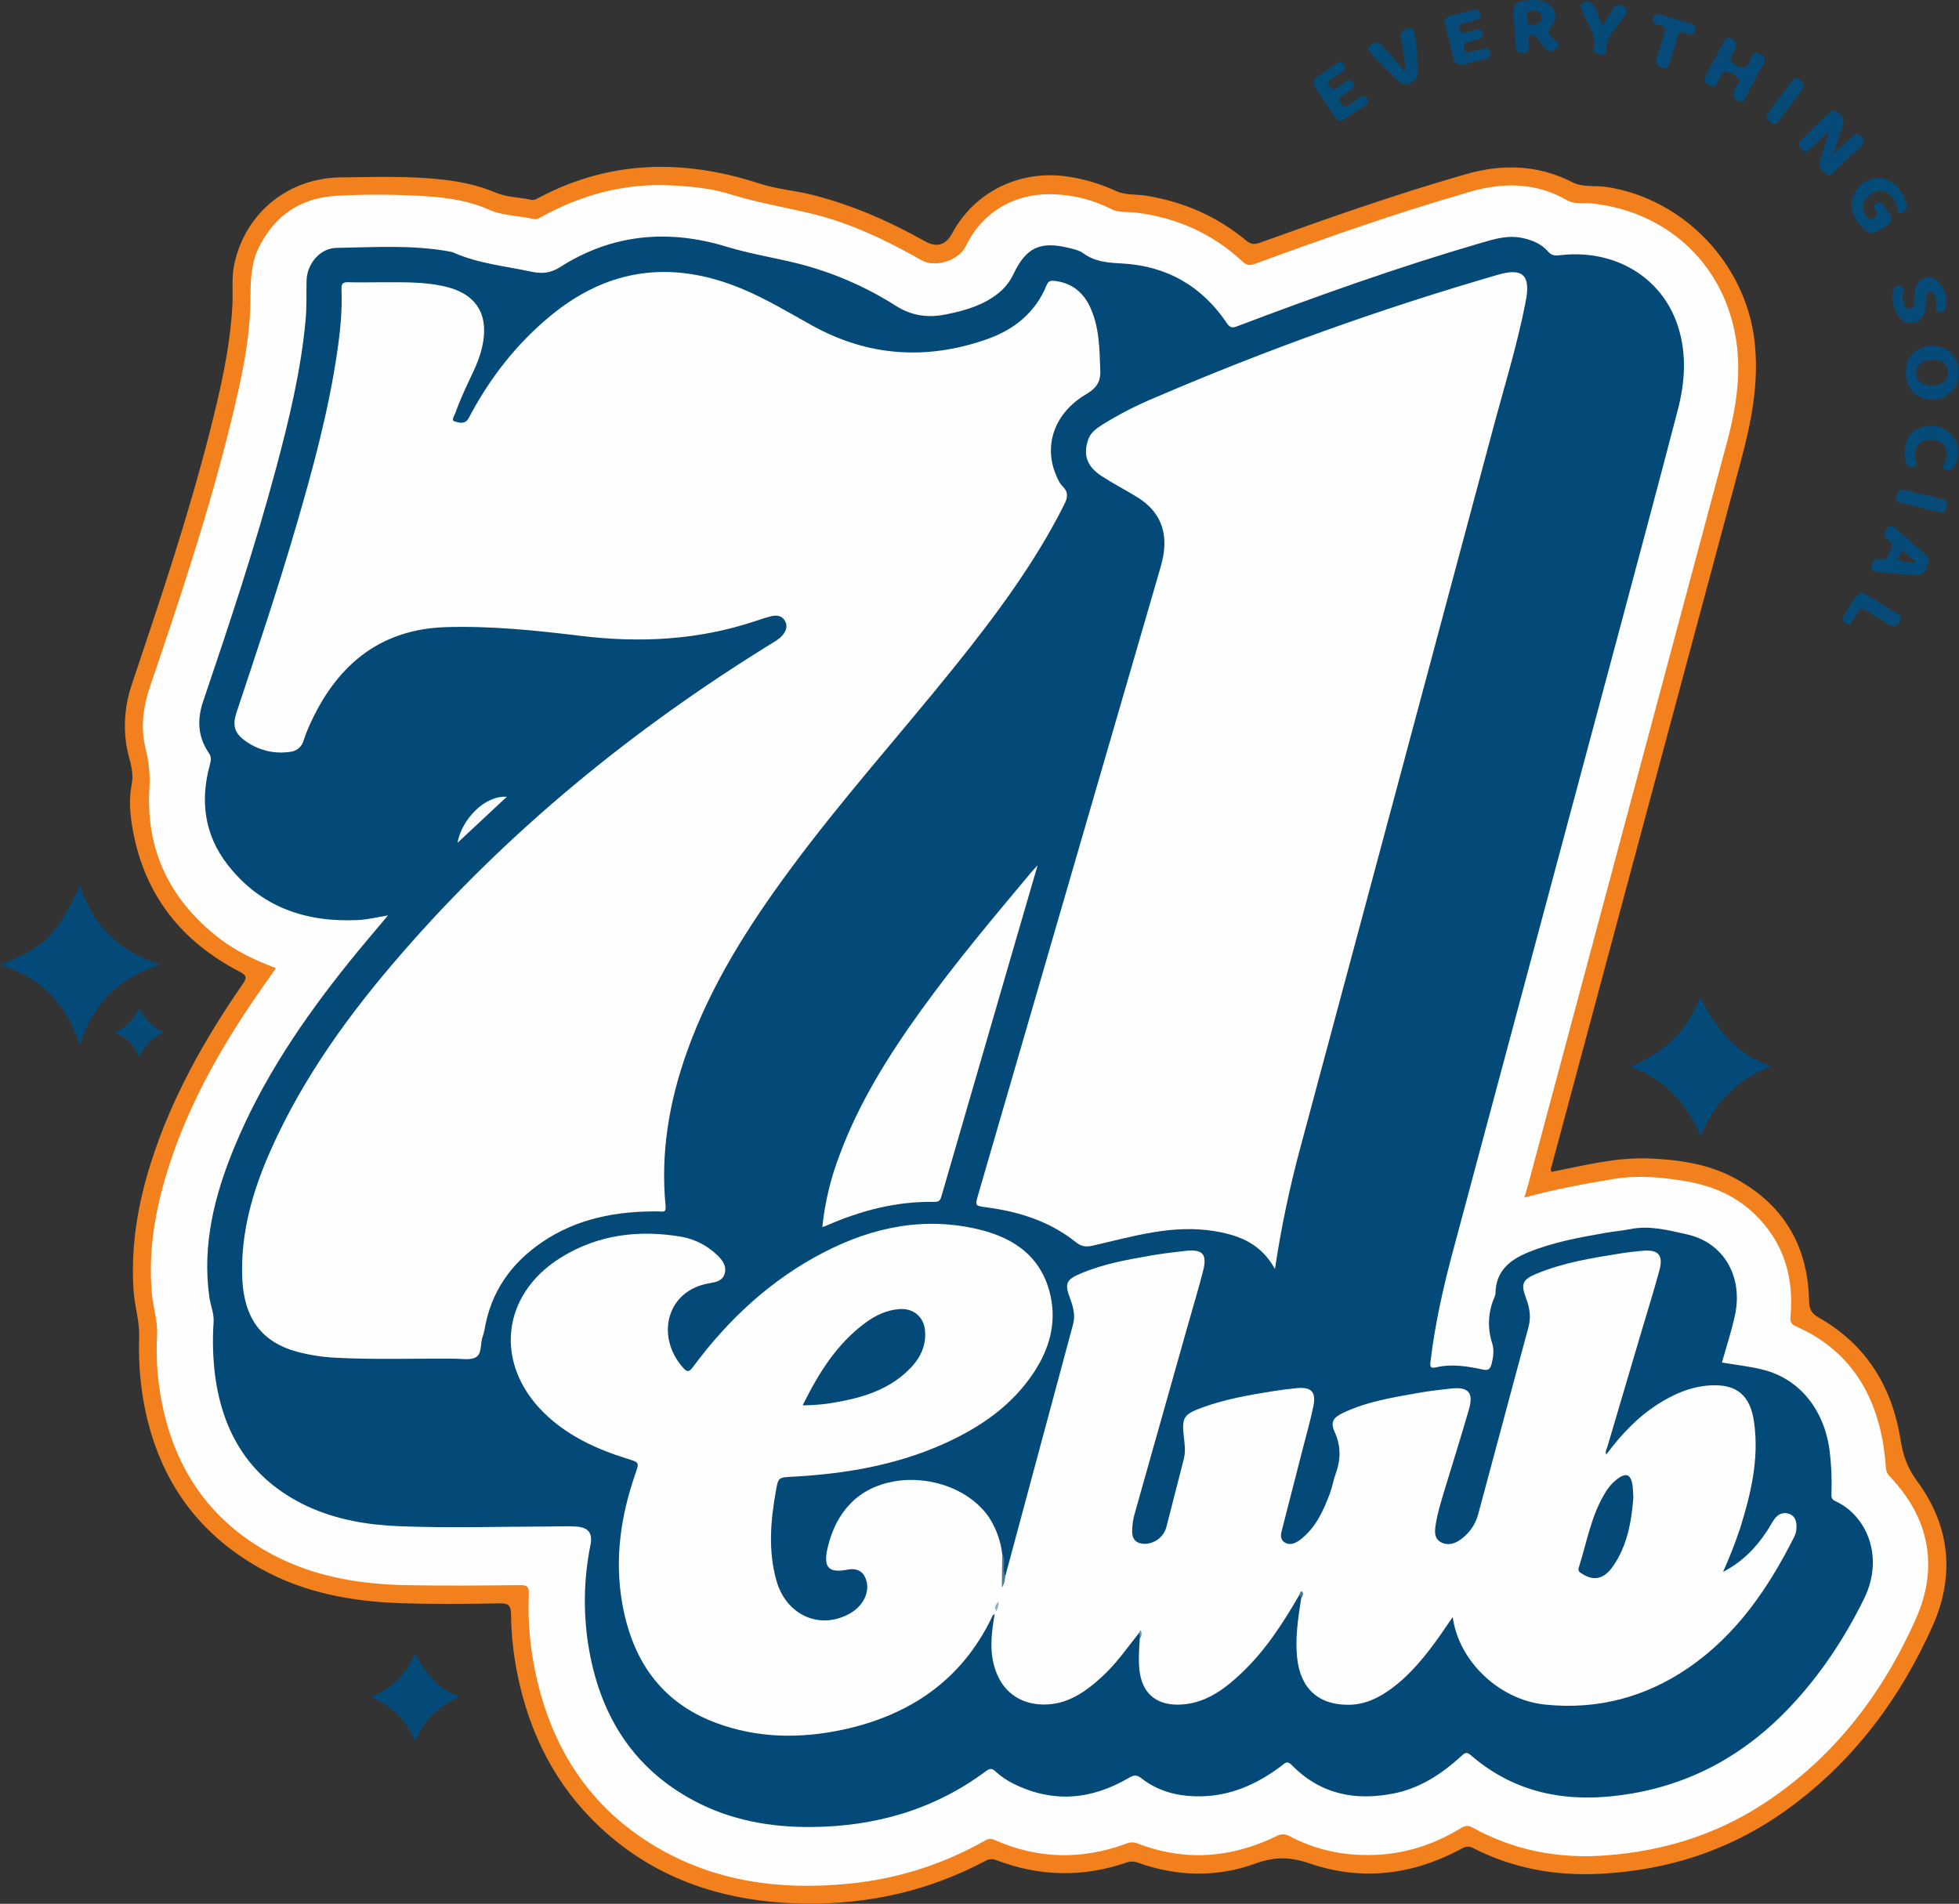 <svg xmlns="http://www.w3.org/2000/svg" width="1067" height="1037" viewBox="0 0 1067 1037" fill="none"><rect x="0" y="0" width="1067" height="1037" fill="#333333" stroke="none"/><g clip-path="url(#clip0_518_379)"><path d="M845.08 638.33C862.68 634.88 880.08 630.33 897.97 631.02C913.71 631.63 929.54 633.77 943.86 641.25C970.93 655.39 984.68 678 985.33 708.43C985.43 712.89 986.48 715.36 990.57 717.68C1016.57 732.41 1030.64 755.5 1035.21 784.49C1036.53 792.88 1039.03 799.81 1044.21 806.82C1062.12 831.04 1064.82 858.16 1052.81 885.26C1035.51 924.26 1010.56 958.01 975.96 983.78C944.96 1006.89 909.96 1018.78 871.24 1020.69C846.89 1021.89 823.89 1017.69 802.24 1006.61C798.9 1004.89 796.87 1006.61 794.51 1007.82C768.51 1021.48 741.14 1024.53 713.4 1015.05C702.9 1011.46 694.4 1011.24 683.9 1015.05C662.83 1022.74 641.13 1022.23 619.83 1014.63C617.841 1013.84 615.633 1013.81 613.62 1014.53C589.88 1022.69 566.25 1022.21 542.82 1013.29C541.852 1012.86 540.794 1012.66 539.735 1012.72C538.676 1012.78 537.646 1013.08 536.73 1013.62C506 1030 473 1037.41 438.3 1036.9C396.13 1036.29 357.9 1024.54 326.53 995.04C302.58 972.52 288.53 944.52 281.94 912.55C279.679 901.628 278.473 890.513 278.34 879.36C278.34 874.88 277.23 873.24 272.23 873.36C254.23 873.7 236.23 873.86 218.23 873.26C191.72 872.37 165.95 867.69 142.38 854.68C105.85 834.45 85.05 803.14 78 762.3C76.125 750.969 75.391 739.478 75.81 728C76.03 719.81 73.44 711.93 72.81 703.78C71.04 679.32 75.02 655.7 82.45 632.55C93.64 597.7 111.36 566.16 132.07 536.21C134.56 532.62 134.59 531.43 130.4 529.21C99.13 513.02 79.13 488.03 72.51 453.06C70.89 444.54 70.02 435.78 71.73 427.24C73.31 419.37 69.73 412.55 68.73 405.24C67.178 394.491 68.182 383.528 71.66 373.24C87.01 327.54 102.39 281.86 114.28 235.1C120.02 212.52 125.28 189.85 126.57 166.47C126.99 158.87 126 151.25 127.67 143.63C133.76 115.75 157.1 96.94 185.6 96.63C204.07 96.43 222.53 95.76 240.95 97.81C250.95 98.92 260.69 100.96 269.95 104.91C276.23 107.6 282.95 107.4 289.41 108.84C291.01 109.19 292.33 108.31 293.63 107.62C332.63 86.99 372.95 86.62 414.06 100.09C423.29 103.09 432.95 103.76 442.3 106.09C464.07 111.61 484.4 120.51 503.9 131.48C510.14 134.99 515.17 133.48 518.56 127.18C530.84 104.36 555.48 92.31 581.56 96.18C590.616 97.519 599.433 100.153 607.74 104C613 106.44 618.85 105.71 624.4 106.62C644.73 109.95 662.96 117.87 678.78 131.06C681.36 133.22 683.33 133.25 686.29 132.19C723.34 118.81 760.49 105.75 798.39 94.89C818.39 89.15 837.66 89.7 856.54 99.32C862.17 102.19 868.95 100.89 875.18 101.85C917.03 108.3 950.81 143.7 955.65 185.85C958.25 208.52 953.83 230.19 948.02 251.85C913.7 379.577 879.41 507.33 845.15 635.11C844.9 636 844.32 636.94 845.08 638.33Z" fill="#F2801C"></path><path d="M87.37 525.36C64.73 532.6 50.51 546.79 43.45 569.28C36.35 546.76 22.17 532.44 0 525.57C24.42 516 30.42 510 43.61 482.46C50.73 504.11 64.63 518.49 87.37 525.36Z" fill="#044A78"></path><path d="M888 581C906.3 573.48 918.88 561.61 926 543.22C934.63 560.17 945.38 574.22 964.62 580.78C945.77 588.32 933.62 600.78 926.25 619.01C918.85 600.67 906.74 588.19 888 581Z" fill="#044A78"></path><path d="M225.93 900.63C231.7 911.24 238.04 920.01 250.43 924.15C238.85 929.46 230.86 936.74 226.22 948.7C221.44 937.27 214.04 929.27 201.92 924.52C213.44 919.62 221.31 912.26 225.93 900.63Z" fill="#044A78"></path><path d="M994.5 73C991.61 75.75 988.68 78.46 985.86 81.29C984.5 82.65 983.27 83.36 981.78 81.59C980.51 80.09 978.69 78.59 980.78 76.52C986.18 71.32 991.64 66.19 997 61C998.47 59.58 999.83 60.34 1001 61.26C1003.17 62.96 1004.89 64.94 1003.81 68.07C1002.16 72.89 1000.56 77.73 998.41 84.07L1008.1 75.07C1009.8 73.51 1011.3 71.5 1013.76 74.3C1016.22 77.1 1014.86 78.65 1012.76 80.55C1008.34 84.55 1004.1 88.83 999.64 92.83C998.34 94 997.21 96.54 994.72 94.76C992.23 92.98 990.21 91.07 991.2 87.76C992.57 83.14 994.12 78.58 995.59 74C995.89 73 996 72.12 994.5 73Z" fill="#054A78"></path><path d="M1008.4 112C1008.55 100.53 1020.53 93.73 1029.26 98.6C1034.03 101.25 1036.82 105.53 1038.26 110.69C1038.87 112.94 1038.56 115.24 1035.84 115.88C1032.84 116.6 1033.46 113.88 1033.04 112.34C1032.04 108.57 1030.04 105.57 1026.21 104.4C1022.62 103.32 1019.64 104.95 1017.15 107.32C1014.04 110.32 1014.08 114.87 1016.81 118.16C1018.19 119.84 1019.37 119.64 1021.01 118.58C1022.65 117.52 1022.88 116.5 1021.7 114.99C1020.52 113.48 1019.9 112.14 1021.97 110.83C1024.04 109.52 1025.52 110.57 1026.35 112.38C1027.61 115.15 1031.6 117.58 1029.84 120.57C1027.84 123.89 1023.62 125.33 1020.02 126.98C1018.73 127.57 1017.38 126.74 1016.37 125.84C1011.68 121.67 1008.55 116.75 1008.4 112Z" fill="#054B78"></path><path d="M948.34 55.44C947.647 55.43 946.967 55.251 946.359 54.919C945.75 54.588 945.232 54.113 944.848 53.536C944.464 52.959 944.226 52.298 944.155 51.608C944.084 50.919 944.182 50.223 944.44 49.58C944.776 49.007 945.074 48.413 945.33 47.8C945.76 46 948.59 44.36 946.79 42.62C944.854 40.766 942.423 39.512 939.79 39.01C937.6 38.65 937.55 41.78 936.36 43.21C935 44.85 935.16 48.55 931.23 46.63C927.55 44.83 928.23 42.53 929.82 39.73C932.82 34.21 935.82 28.62 938.73 23.03C939.64 21.3 940.41 19.75 942.82 21.03C944.9 22.13 946.6 23.32 945.46 26.03C945.117 26.967 944.656 27.858 944.09 28.68C941.64 31.93 942.3 33.62 945.98 35.79C950.63 38.54 951.8 36.12 953.45 32.71C954.37 30.81 954.6 27.33 958.45 29.32C962.06 31.15 961.37 33.41 959.76 36.24C956.65 41.73 953.76 47.36 950.76 52.91C950.26 54 950.13 55.56 948.34 55.44Z" fill="#054A78"></path><path d="M726.48 48.8C728.39 47.53 730.3 46.2 732.26 44.96C733.71 44.05 735.15 42.42 736.82 44.84C738.49 47.26 736.9 48.41 735.11 49.55C733.85 50.35 732.67 51.29 731.36 52C729.19 53.19 729.29 54.46 730.61 56.37C731.93 58.28 732.84 58.43 734.61 57.13C736.61 55.63 738.78 54.4 740.8 52.94C742.06 52.02 743.11 51.73 744.2 53.12C745.29 54.51 745.71 55.98 744.2 57.04C739.99 59.98 735.73 62.88 731.29 65.46C729.36 66.59 727.89 64.95 726.82 63.35C723.34 58.25 720 53.13 716.54 48C714.89 45.52 714.93 43.44 717.68 41.68C721.17 39.44 724.6 37.09 728 34.68C729.38 33.68 730.55 33.19 731.8 34.85C733.05 36.51 732.8 37.92 731.15 39.09C728.97 40.61 726.78 42.09 724.56 43.56C723.56 44.2 723.03 44.95 723.81 45.99C724.59 47.03 724.86 48.51 726.48 48.8Z" fill="#054B78"></path><path d="M796.74 35.23C793.55 35.46 792.22 34.23 791.68 32.01C790.17 25.89 788.74 19.75 787.19 13.64C786.46 10.75 787.69 9.17 790.34 8.47C794.51 7.37 798.71 6.47 802.86 5.28C804.77 4.75 805.68 5.52 806.19 7.18C806.7 8.84 806.19 10.24 804.48 10.77C802.098 11.494 799.682 12.098 797.24 12.58C795.35 12.97 794.35 13.48 795 15.84C795.65 18.2 796.79 18.18 798.62 17.59C800.19 17.08 801.82 16.74 803.42 16.29C805.02 15.84 806.78 15.56 807.42 17.8C808.11 20.19 806.63 21.09 804.66 21.6C803.083 22.11 801.472 22.511 799.84 22.8C797.11 23.1 797.27 24.65 797.66 26.67C798.17 29.23 799.66 28.67 801.36 28.19C803.6 27.57 805.92 27.26 808.13 26.58C809.94 26.02 811.04 26.4 811.5 28.24C811.9 29.82 811.81 31.39 809.95 31.89C805.32 33.15 800.65 34.26 796.74 35.23Z" fill="#064B79"></path><path d="M1036.45 159.88C1036.37 160.858 1036.37 161.842 1036.45 162.82C1036.89 165.25 1037.05 168.43 1040.36 168.18C1043.36 167.95 1042.36 164.9 1042.56 162.9C1042.93 159.45 1042.64 155.79 1045.48 153.13C1046.16 152.448 1046.98 151.914 1047.88 151.561C1048.78 151.208 1049.74 151.043 1050.71 151.077C1051.67 151.111 1052.62 151.342 1053.49 151.757C1054.37 152.173 1055.14 152.762 1055.78 153.49C1059.26 157.03 1060.34 161.49 1060.12 166.33C1060.02 168.46 1059.12 170.23 1056.42 170.07C1053.72 169.91 1054.65 167.85 1054.56 166.36C1054.59 165.86 1054.59 165.36 1054.56 164.86C1054.18 162.46 1054.3 159.04 1051.2 159.07C1048.1 159.1 1049.46 162.44 1049.27 164.35C1048.51 172.16 1046.27 175.53 1041.45 175.95C1036.63 176.37 1032.71 172.44 1031.17 165.12C1030.78 163.511 1030.62 161.854 1030.7 160.2C1030.9 157.79 1031.61 155.33 1034.77 155.67C1037.93 156.01 1036.52 158.53 1036.45 159.88Z" fill="#064B78"></path><path d="M765.6 37.84C764.82 32.27 764.34 26.64 763.17 21.16C762.4 17.57 763.86 16.06 766.84 15.5C770.25 14.86 770.42 17.62 770.84 19.9C772 26.63 772 33.44 772 40.24C772 43.07 770.19 44.32 768 45.34C767.052 45.883 765.952 46.101 764.869 45.961C763.785 45.82 762.777 45.328 762 44.56C756.716 39.75 751.708 34.645 747 29.27C745.86 27.97 744 26.66 746.24 24.77C748.24 23.08 750.33 22.27 752.38 24.47C755.99 28.36 759.48 32.36 763 36.33C763.513 36.97 763.991 37.637 764.43 38.33L765.6 37.84Z" fill="#054B78"></path><path d="M1037.43 245.59C1037.75 240.74 1039.59 235.45 1045.62 233.12C1051.41 230.88 1057.16 231.57 1061.91 235.83C1066.66 240.09 1067.23 245.83 1065.44 251.83C1065.06 253.287 1064.21 254.579 1063.03 255.51C1062.44 255.993 1061.71 256.257 1060.95 256.257C1060.19 256.257 1059.46 255.993 1058.87 255.51C1057.33 254.36 1058.62 253.24 1059.14 252.07C1062.41 244.64 1058.97 239.46 1050.93 239.64C1045.73 239.75 1042.84 243.29 1043.01 248.9C1043.07 250.76 1045.74 253.9 1041.55 254.27C1037.95 254.56 1037.7 251.36 1037.44 248.66C1037.37 248.06 1037.43 247.39 1037.43 245.59Z" fill="#054B78"></path><path d="M872.83 14.2C874.92 10.73 876.76 7.96 878.31 5.04C879.86 2.12 882.1 2.33 884.22 3.4C886.85 4.73 885.97 6.97 884.66 8.9C883.35 10.83 882.22 12.47 880.84 14.13C877.76 17.84 874.71 21.51 874.93 26.8C874.99 28.24 874.79 30.04 872.51 29.65C870.63 29.33 867.42 29.26 868.03 26.87C870.17 18.49 864.03 12.87 861.83 6.01C861.31 4.37 859.94 2.5 862.47 1.35C863.428 0.806 864.562 0.661 865.626 0.946C866.69 1.23 867.6 1.921 868.16 2.87C868.818 4.02 869.361 5.233 869.78 6.49C870.71 8.79 871.6 11.09 872.83 14.2Z" fill="#054B78"></path><path d="M923.47 15.58C923.04 18.65 921.28 19.42 918.55 18.2C915.42 16.81 913.95 17.6 913.23 21.13C912.33 25.49 910.63 29.67 909.44 33.98C908.78 36.34 907.95 37.87 905.07 36.87C902.36 35.93 901.4 34.43 902.36 31.6C903.79 27.36 904.87 23.01 906.36 18.8C907.36 15.91 907.19 14.21 903.69 13.72C901.77 13.45 899.62 12.84 900.52 9.94C901.36 7.2 903.4 7.63 905.37 8.21C910.61 9.77 915.82 11.41 921.05 13C922.37 13.4 923.73 13.67 923.47 15.58Z" fill="#064B79"></path><path d="M89.53 562.21C83.385 564.765 78.493 569.636 75.91 575.77C73 569.43 69 565.08 62.37 562.48C68.69 559.48 72.95 555.48 75.78 549.27C79.2 554.88 82.58 559.8 89.53 562.21Z" fill="#064B78"></path><path d="M1013.93 322.75C1014.86 323.118 1015.77 323.538 1016.65 324.01C1022.17 327.39 1027.65 330.85 1033.18 334.18C1035.18 335.38 1036.18 336.49 1034.65 338.86C1033.21 341.04 1031.65 341.86 1029.28 340.44C1025.03 337.86 1020.67 335.44 1016.62 332.54C1014.19 330.81 1012.99 331.25 1011.76 333.68C1010.86 335.45 1009.61 337.04 1008.65 338.77C1007.79 340.33 1006.65 340.31 1005.3 339.63C1004.3 339.07 1003.01 338.12 1003.62 336.93C1005.88 332.139 1008.72 327.645 1012.08 323.55C1012.46 323.11 1013.26 323 1013.93 322.75Z" fill="#064B78"></path><path d="M1036.92 266.79L1058.71 272.12C1060.79 272.63 1060.56 274.24 1060.32 275.7C1060.06 277.37 1059.44 279.49 1057.42 279.07C1049.42 277.41 1041.54 275.51 1033.67 273.46C1031.57 272.91 1032.74 270.96 1033.03 269.61C1033.48 267.57 1034.59 266.3 1036.92 266.79Z" fill="#074C79"></path><path d="M982.6 47C982.252 47.79 981.837 48.55 981.36 49.27C977.18 54.83 972.9 60.32 968.78 65.93C967.58 67.56 966.54 68.15 964.78 66.78C963.02 65.41 961.18 64.1 962.73 61.93C967.25 55.6 972.04 49.45 976.73 43.26C977.66 42.05 978.92 42.65 979.87 43.26C981.19 44 982.5 44.9 982.6 47Z" fill="#064B78"></path><path d="M830.27 652.32C846.74 647.8 862.66 644.9 878.66 642.23C892.04 640 904.99 641.18 918.21 643.43C932.6 645.89 945.27 651.25 955.75 661.37C971.57 676.67 977.17 695.7 975.21 717.19C974.93 720.33 975.79 721.4 978.45 722.59C1005.45 734.59 1020.08 756.12 1025.37 784.59C1026.25 789.659 1026.86 794.768 1027.22 799.9C1027.4 801.712 1028.26 803.389 1029.62 804.6C1051.18 827.33 1055.88 854.04 1043.46 881.91C1025.24 922.82 998.6 957.68 960.46 982.55C934.46 999.49 905.91 1008.28 874.93 1010.63C848.93 1012.63 824.74 1008.03 802.02 995.48C799.58 994.13 797.88 994.48 795.69 995.82C779.13 1005.93 761.22 1011.1 741.69 1010.4C728.035 1010.08 714.637 1006.62 702.54 1000.28C701.464 999.594 700.219 999.218 698.943 999.195C697.667 999.173 696.41 999.503 695.31 1000.15C670.68 1012.09 645.43 1014.15 619.64 1004.15C618.662 1003.75 617.613 1003.55 616.557 1003.57C615.5 1003.58 614.458 1003.81 613.49 1004.23C589.35 1013.13 565.42 1012.74 541.81 1002.29C541.028 1001.86 540.146 1001.65 539.255 1001.67C538.363 1001.7 537.495 1001.97 536.74 1002.44C513.915 1015.48 488.579 1023.53 462.41 1026.04C425.41 1029.74 389.72 1025.2 357.16 1005.88C321.33 984.63 300.65 952.48 291.89 912.27C288.687 897.818 287.382 883.01 288.01 868.22C288.17 864.59 287.34 863.39 283.45 863.43C262.45 863.63 241.45 863.86 220.45 863.43C193.25 862.86 167 858 143.17 843.86C112.17 825.5 94.63 797.94 87.96 763.02C85.714 751.272 84.905 739.294 85.55 727.35C85.97 719.63 83.43 712.35 82.72 704.71C80.65 681.39 84.52 659 91.43 637C103.36 599 123.34 565.25 146.29 533.07C147.53 531.32 148.75 529.57 150.29 527.39C139.18 523.16 128.74 518.29 119.53 511.19C93.07 490.76 79.61 464 81.3 430.48C81.861 422.973 81.219 415.425 79.4 408.12C76.4 396.67 77.89 385.18 81.76 373.85C98.27 325.41 114.44 276.85 126.48 227.05C131.48 206.39 136.11 185.59 136.38 164.27C136.5 154.02 136.38 143.98 141.03 134.66C149.89 116.94 164.28 107.49 184.18 106.59C200.627 105.736 217.11 105.873 233.54 107C244.66 107.83 255.71 109.5 265.94 114.07C273.94 117.62 282.48 117.41 290.68 119.31C292.51 119.74 293.91 118.65 295.33 117.88C317.21 105.94 340.47 99.7 365.53 100.98C376.53 101.54 387.43 102.55 397.92 105.85C412.48 110.43 427.51 112.85 442.28 116.45C463.56 121.62 483.12 131.07 502.08 141.84C509.45 146.02 522.44 141.78 526.08 134.04C534.9 115.47 552.95 105.04 573.63 105.82C584.603 106.115 595.373 108.848 605.16 113.82C609.49 116.04 614.29 115.23 618.84 115.82C640.97 118.59 660.32 127.18 676.63 142.37C678.98 144.57 680.76 144.73 683.53 143.71C722.25 129.49 761.16 115.85 800.82 104.42C819.11 99.14 836.82 99.42 853.75 109.19C857.75 111.48 862.55 110.35 866.95 110.81C906.68 114.98 937.32 142.15 944.95 181.4C948.85 201.31 945.95 221.05 940.72 240.51C904.587 375.423 868.453 510.363 832.32 645.33C831.77 647.4 831.12 649.43 830.27 652.32Z" fill="#FEFEFE"></path><path d="M1053.08 188.48C1043.91 188.34 1038.02 193.9 1038.01 202.68C1038 211.46 1043.78 217.68 1051.95 217.68C1060.67 217.68 1066.69 211.96 1066.82 203.57C1067 194.73 1061.39 188.61 1053.08 188.48ZM1051.59 210C1046.67 209.93 1043.59 207.2 1043.65 203C1043.71 198.8 1047.77 195.79 1053.43 196C1058.07 196.15 1060.95 198.75 1061.03 202.89C1061.12 207.32 1057.54 210.05 1051.59 210Z" fill="#054A78"></path><path d="M845.62 20.77C843.27 18.42 842.82 16.99 845.3 14.09C849.07 9.69 846.8 3.18 841.4 1.02C838.407 -0.032 835.195 -0.297 832.07 0.25C824.43 1.19 824.21 1.46 824.64 11.18C824.86 14.57 825.21 20.03 825.64 25.49C825.85 28.35 827.71 28.96 830.18 28.79C832.65 28.62 833.04 27.32 832.95 25.09C832.88 23.09 831.34 20.25 833.55 19.26C836.63 17.87 837.38 21.53 839.02 23.16C839.491 23.629 839.914 24.145 840.28 24.7C842.21 27.6 844.85 29.19 847.73 26.62C850.78 23.84 847.08 22.23 845.62 20.77ZM834.38 13.55C830.69 13.8 832.12 10.75 831.68 8.96C830.94 5.62 833.29 5.9 835.27 5.9C837.7 5.9 839.66 6.8 839.65 9.54C839.63 12.94 836.88 13.39 834.38 13.55Z" fill="#054A78"></path><path d="M1049 302.31C1043.51 297.52 1038 292.68 1032.55 287.9C1031 286.55 1029.25 285.9 1027.88 287.99C1026.72 289.72 1025.13 291.73 1027.73 293.58C1029.88 295.11 1031.73 296.44 1029.9 299.58C1028.42 302.16 1028.33 305.72 1023.61 304.58C1020.68 303.87 1019.73 306.58 1019.35 308.95C1018.88 311.95 1021.43 311.43 1023 311.6C1028.6 312.18 1034.23 312.6 1039.84 313.04V312.97C1041.33 313.06 1042.84 313.18 1044.31 313.23C1047.42 313.34 1048.57 311.12 1049.47 308.72C1050.34 306.52 1051.32 304.3 1049 302.31ZM1042.58 306.67C1041.29 306.54 1040 306.43 1038.71 306.26C1032.71 305.51 1032.71 305.5 1036.06 299.71L1042.94 305.78L1042.58 306.67Z" fill="#054A78"></path><path d="M937.89 742.18C945.57 743.49 953.05 744.26 960.26 746.08C980.03 751.08 993.41 767.6 996.47 789.76C997.462 797.521 997.817 805.351 997.53 813.17C997.53 815.06 997.3 816.6 999.53 817.62C1016.62 825.33 1026.53 847.96 1015.3 870.82C1004.67 892.4 991.5 912.33 974.87 929.9C951.17 955 922.74 971.17 888.49 977C856.27 982.46 826.49 978.06 801.03 956C798.51 953.82 797.39 955.23 795.77 956.7C785.28 966.24 773.68 973.91 759.59 976.81C738.38 981.19 719.19 977.42 703.59 961.45C700.95 958.74 699.75 960.53 698.01 961.84C684.09 972.36 668.76 978.98 651.01 978.46C640.3 978.15 630.25 975.38 621.72 968.65C619.15 966.65 617.54 966.84 614.87 968.41C594.55 980.34 573.62 982.3 552.08 971.64C548.484 969.887 545.162 967.62 542.22 964.91C540.43 963.23 539.22 963.14 537.17 964.65C508.94 985.73 476.75 994.92 441.95 995.19C419.77 995.37 398.18 991.56 378.31 981.04C345.31 963.57 327.43 935.26 320.95 899.19C317.552 880.13 317.769 860.6 321.59 841.62C322.9 834.98 320.54 831.9 313.41 831.5C308.76 831.23 304.09 831.5 299.41 831.5C272.27 831.55 245.12 832.39 217.99 831.37C200.45 830.71 183.22 827.85 167.15 820.37C136.5 805.87 121 780.88 117 748C115.929 738.74 115.711 729.4 116.35 720.1C116.65 715.4 114.63 710.99 114 706.39C110.06 677.92 116.82 651.2 127.51 625.21C142.78 588.12 165.03 555.3 190.02 524.21C196.76 515.81 203.8 507.65 211.33 498.62C205.39 499.62 200.33 500.89 195.17 501.14C166.57 502.58 141.85 494.09 123.88 470.89C111.32 454.68 108.88 436.1 114.34 416.49C115.02 414.06 115.18 412.23 113.67 410.01C107.67 401.25 107.3 391.91 110.67 381.96C124.91 339.96 138.93 297.88 150.4 254.96C157.54 228.29 164 201.48 166.49 173.87C167.12 166.87 166.8 159.87 166.97 152.87C167.18 143.76 174.23 135.18 183.25 135.03C203.86 134.68 224.54 133.26 245.02 137.03C245.681 137.133 246.329 137.311 246.95 137.56C260.43 143.56 275.03 144.9 289.24 147.96C295.32 149.27 299.89 148.81 305.24 145.39C333.55 127.32 364.24 124.75 395.77 134.39C408.4 138.23 421.29 140.28 434.01 143.39C453.068 148.158 471.234 155.965 487.81 166.51C496.88 172.21 505.67 173.25 515.71 171.17C525.75 169.09 535.4 166.36 543.59 159.86C547.142 157.08 549.994 153.508 551.92 149.43C558.92 134.68 566.69 131.09 582.83 135.21C585.23 135.82 587.83 136.39 589.83 137.82C596.27 142.64 603.49 143.11 611.2 143.52C635.51 144.84 654.71 155.89 668.3 176.13C670.3 179.13 671.92 178.46 674.3 177.55C717.96 161.01 761.92 145.37 806.76 132.29C814.06 130.16 821.39 127.93 829.28 129.65C834.67 130.82 839.52 132.81 843.12 136.96C845.04 139.18 846.88 139.35 849.57 139.03C879.51 135.46 905.36 151.03 913.96 177.84C918.8 192.93 917.75 208.2 913.87 223.17C903.12 264.53 892 305.75 881 347C851.067 458.687 821.147 570.353 791.24 682C786 701.6 781.54 721.39 779.16 741.6C778.83 744.47 779 745.52 782.26 744.78C790.9 742.78 799.45 744.23 807.91 746.06C810.73 746.66 811.73 745.52 812.38 743.06C813.38 739.17 813.96 735.5 812.65 731.39C810.142 723.522 810.496 715.022 813.65 707.39C814.11 706.509 814.414 705.555 814.55 704.57C814.64 692.57 822.09 686.41 832.12 682.26C845.75 676.62 860.12 674.07 874.55 671.53C878.97 670.74 883.47 670.39 887.86 669.53C898.51 667.35 908.79 670.14 918.86 672.38C938.86 676.82 949.56 695.38 944.94 716.58C943.06 725.2 940.3 733.55 937.89 742.18Z" fill="#044A78"></path><path d="M209.22 153.75C219.87 153.75 230.51 153.54 241.04 155.75C259.52 159.6 266.92 171.3 262.4 189.88C260.4 198.19 256.13 205.58 252.73 213.32C251 217.27 249.31 221.25 247.87 225.32C247.4 226.64 245.59 228.97 247.63 229.55C249.82 230.17 252.93 231.26 254.87 228.39C255.572 227.26 256.216 226.095 256.8 224.9C267.8 204.69 281.8 186.95 299.64 172.19C331.64 145.64 366.7 141.58 404.64 157.52C417.85 163.08 430.07 170.52 442.57 177.43C473.11 194.28 504.84 196.21 537.44 184.82C552.25 179.64 563.97 170.35 570.07 155.29C571.07 152.75 572.74 152.78 574.77 153.04C583.77 154.18 590 159.17 593.77 167.33C598.86 178.38 598.87 190.21 599.29 202.03C599.5 208.2 596.97 211.56 591.61 214.72C574.77 224.64 568.44 241.72 574.84 257.91C575.84 260.36 576.91 263.02 578.71 264.82C582.05 268.15 581.58 270.98 579.62 274.89C563.45 307.06 542.03 335.65 519.62 363.56C490.01 400.39 458.4 435.56 430.3 473.67C407.62 504.39 387.2 536.44 374.24 572.67C364.49 599.92 359.69 627.93 362.53 656.94C362.9 660.77 360.89 659.94 358.69 659.87C335.97 659.64 314.31 663.61 295.14 676.69C278.31 688.18 267.41 703.69 263.94 724.04C263.729 725.352 263.394 726.641 262.94 727.89C261.49 731.7 262.61 737.21 259.33 739.23C256.33 741.06 251.58 740.12 247.6 740.09C226.12 739.91 204.6 740.69 183.18 739.59C176.025 739.26 168.926 738.174 162 736.35C142.46 731.15 132.85 717.95 131.95 696.3C130.95 671.56 137.62 648.6 147.51 626.38C165.14 586.79 190.32 552.13 218.56 519.61C276.75 452.61 344.71 397.12 420.12 350.61C422.24 349.3 424.43 348.1 426.12 346.14C428.12 343.8 429.12 341.2 427.63 338.35C426.14 335.5 423.24 334.9 420.28 335.62C417.32 336.34 414.22 337.36 411.28 338.35C380.21 348.71 348.45 350.29 316.14 346.35C291.87 343.4 267.53 340.85 243.01 341.6C207.93 342.66 184.79 361.19 170.08 391.84C168.246 395.568 166.669 399.417 165.36 403.36C164.9 405.063 163.917 406.578 162.55 407.692C161.183 408.807 159.5 409.463 157.74 409.57C153.443 410.188 149.066 409.953 144.86 408.877C140.654 407.801 136.702 405.906 133.23 403.3C127.55 399.1 126.56 394.92 128.86 387.97C140.12 354.08 151.51 320.23 161.48 285.97C170.48 255.16 178.85 224.22 183.56 192.41C185.27 180.87 186.49 169.28 185.99 157.6C185.85 154.49 186.79 153.6 189.86 153.74C196.23 153.91 202.73 153.75 209.22 153.75Z" fill="#FEFEFE"></path><path d="M694.42 691.25C687.07 677.99 676.16 673.16 662.42 670.76C639 666.65 617.31 673.48 595.24 678.49C591.41 679.37 588.94 679 585.89 676.56C571.71 665.22 555 660 537.29 657.64C531.04 656.8 531.02 656.81 532.73 650.93C565.577 537.85 598.443 424.773 631.33 311.7C632.16 308.83 633.01 305.94 633.55 303.01C636.04 289.26 631.61 278.4 619.64 270.96C613.16 266.96 606.33 263.44 599.93 259.27C591.93 254.03 589.93 247.79 592.62 239.62C594.02 235.45 597.36 233.28 600.69 231.15C609.73 225.535 619.215 220.672 629.05 216.61C689.931 190.413 752.385 168.036 816.05 149.61C829.4 145.74 833.76 149.98 831.05 163.9C826.52 187.59 819.32 210.61 813.1 233.9C778.267 364.173 743.357 494.447 708.37 624.72C702.432 646.607 697.774 668.821 694.42 691.25Z" fill="#FEFEFE"></path><path d="M620.64 889.13C614.07 897.44 608.03 906.2 600.15 913.4C591.04 921.71 581.29 928.64 568.15 928.46C554.85 928.28 545.29 920.74 541.61 907.89C538.86 898.31 540.1 888.89 541.75 879.34C541.581 878.918 541.502 878.465 541.517 878.011C541.533 877.556 541.643 877.11 541.84 876.7C542.318 875.174 542.653 873.608 542.84 872.02C543.45 869.45 544.07 866.89 544.84 864.38C545.64 862.38 545.63 859.92 547.6 858.38C559.867 812.687 572.163 766.98 584.49 721.26C585.82 716.33 584.49 711.77 582.8 707.17C579.8 699.17 580.66 697.06 588.57 693.7C601.21 688.33 614.67 686.01 628.09 683.7C633.98 682.7 639.94 681.99 645.89 681.35C655.06 680.35 657.61 683.17 655.29 692.25C652.74 702.25 649.74 712.09 646.94 722C637.367 755.893 627.803 789.787 618.25 823.68C617.172 827.185 616.632 830.833 616.65 834.5C616.77 838.9 619.22 840.78 623.28 840.96C625.951 840.955 628.55 840.093 630.695 838.502C632.841 836.911 634.419 834.674 635.2 832.12C638.44 819.74 641.49 807.32 644.73 794.94C645.87 790.61 645.24 786.38 644.73 782.07C643.65 772.34 644.85 770.36 654.2 766.92C667.2 762.12 680.81 759.75 694.45 757.62C698.45 757.01 702.37 756.49 706.34 756.13C714.27 755.42 716.92 758.13 715.34 766.04C713.86 773.36 711.77 780.56 709.92 787.8C706.14 802.613 702.343 817.42 698.53 832.22C697.83 834.97 696.73 838.1 699.53 840.03C702.53 842.09 705.7 840.63 708.27 838.64C716.65 832.16 720.82 822.91 724.39 813.36C725.66 809.94 726.22 806.27 727.47 802.85C730.28 795.17 730.47 787.85 726.99 780.14C724.61 774.84 725.89 772.33 731.28 769.73C744.28 763.45 758.5 761.23 772.55 758.73C778.44 757.67 784.4 756.99 790.35 756.34C799.88 755.34 802.73 758.59 800.03 767.91C795.87 782.26 791.41 796.53 787.03 810.83C785.03 817.5 782.91 824.16 781.88 831.09C781.4 834.3 781.26 837.69 784.27 839.72C787.28 841.75 791.04 841.41 794.18 839.48C799.652 836.141 803.6 830.793 805.18 824.58C814.35 790.75 823.28 756.85 832.48 723.03C834.03 717.36 833.15 712.26 831.15 707.03C828.28 699.47 829.21 697.03 836.71 693.88C851.4 687.75 867.02 685.25 882.62 682.76C886.56 682.13 890.53 681.69 894.51 681.32C903.27 680.49 906.1 683.61 903.8 692.05C900.95 702.46 897.8 712.78 894.68 723.14C888.267 744.8 881.86 766.467 875.46 788.14C875.1 789.36 874.19 790.55 874.86 792.32C882.86 781.62 891.75 772.05 902.94 764.9C911.59 759.37 920.82 755.32 931.22 754.65C946.01 753.71 953.37 760.05 955.41 774.85C958.15 794.69 953.71 813.52 947.87 832.2C945.162 840.357 942.031 848.368 938.49 856.2C949.22 850.66 956.49 842.93 962.49 833.86C963.86 831.78 964.97 829.52 966.43 827.51C968.34 824.88 970.96 823.51 974.24 824.51C977.52 825.51 978.52 828.37 978.48 831.63C978.522 833.467 978.135 835.289 977.35 836.95C963.26 864.95 945.97 890.38 919.7 908.42C896.23 924.54 870.01 931.42 841.7 928.52C816.57 925.98 794.46 904.85 791.25 880.8C788.75 884.44 786.6 887.64 784.38 890.8C776.75 901.57 768.59 911.87 757.85 919.8C751.05 924.8 743.66 928.45 734.97 928.6C718.18 928.88 708.3 919.81 706.51 903.02C705.35 892.1 707.05 881.46 708.68 870.78C709.05 869.78 709.68 868.64 707.74 868.72C698.74 884.29 689.01 899.35 675.8 911.72C666.07 920.86 655.49 928.49 641.32 928.53C629.15 928.53 621.93 921.81 620.6 909.58C619.99 903.93 620.43 898.32 620.78 892.69C621.1 891.42 621.72 890.23 620.64 889.13Z" fill="#FEFEFE"></path><path d="M542.75 877.67C542.43 878.23 542.1 878.79 541.75 879.34C540.75 879.47 540.53 880.34 540.18 881.08C523.67 915.3 495.45 934.29 459.26 942.14C435.98 947.14 412.59 946.91 389.94 938.45C359.66 927.14 344.23 903.91 338.86 873.08C334.68 849.08 338.11 825.73 346.02 802.91C348.21 796.58 348.27 796.63 341.71 794.6C324.86 789.36 309.06 782.11 296.29 769.6C269 742.72 273 705.17 305.49 685C325.76 672.41 348.11 669.73 371.33 673.7C378.587 675.044 385.286 678.498 390.59 683.63C393.45 686.3 395.87 689.53 394.7 693.75C393.58 697.75 389.87 698.41 386.38 698.99C363.03 702.86 356.91 727.91 372.02 744.99C374.31 747.57 375.37 747.38 377.41 744.64C396.71 718.64 419.91 696.98 448.87 682.07C475.56 668.32 503.64 662.55 533.34 669.73C552.9 674.45 567.69 685.1 572.22 705.99C575.5 721.13 571.41 734.99 563.02 747.69C550.93 765.94 533.55 777.69 514.02 786.46C487.84 798.2 460.02 802.85 431.66 804.38C424.03 804.8 423.93 804.62 422.59 812.17C419.69 828.5 418.3 844.88 422.95 861.17C428.4 880.17 447.14 888.17 463.34 878.61C469.99 874.68 473.52 867.77 472.04 861.61C470.74 856.24 467.15 853.95 461.68 854.99C451.36 856.99 448.38 853.84 450.68 843.52C455.32 823.03 467.91 810.31 486.85 806.95C507.35 803.32 529.42 811.95 539.24 827.39C542.832 833.215 545.096 839.76 545.87 846.56C546.12 852.66 546.99 858.76 545.67 864.85C545.429 867.475 544.778 870.047 543.74 872.47C543.29 874.12 542.4 875.78 542.75 877.67Z" fill="#FEFEFE"></path><path d="M565.16 471.33C560.85 486.1 556.92 499.61 552.99 513.11C539.663 559.037 526.333 604.937 513 650.81C512.37 653 512.09 654.74 509 654.68C488.18 654.27 468.56 659.48 449.64 667.8C449.19 667.99 448.71 668.12 447.88 668.4C449.282 655 452.432 641.842 457.25 629.26C467.83 600.65 483.86 575.09 501.57 550.48C520.43 524.26 541.25 499.6 561.93 474.84C562.65 474 563.46 473.17 565.16 471.33Z" fill="#FEFEFE"></path><path d="M276.06 434L249.15 459.12C251.6 446.12 264 433.22 276.06 434Z" fill="#FAFBFC"></path><path d="M545.67 864.76L545.87 846.47C548.26 850.19 545.47 854.67 547.61 858.47C547.35 860.65 547.05 862.87 545.67 864.76Z" fill="#4B7D9E"></path><path d="M707.78 868.57C707.95 867.76 708.6 866.49 709.03 866.86C710.38 868.02 709.44 869.4 708.72 870.63C708.41 869.94 708.09 869.25 707.78 868.57Z" fill="#3E7497"></path><path d="M620.64 889.13C620.69 888.54 621.04 887.57 621.49 888.49C621.765 889.169 621.847 889.911 621.729 890.634C621.611 891.357 621.297 892.034 620.82 892.59L620.64 889.13Z" fill="#6E96B1"></path><path d="M889.63 815.75C888.63 828.75 886.39 841.84 878.54 853.17C873.73 860.11 868.1 861.34 861.89 857.36C860.66 856.57 859.23 855.97 859.89 853.93C864.22 840.36 866.5 826.08 874.01 813.62C875.72 810.558 878.013 807.86 880.76 805.68C885.66 802 888.25 802.99 889.15 808.91C889.47 811 889.46 813.22 889.63 815.75Z" fill="#044A78"></path><path d="M542.75 877.67C541.02 875.52 542.5 873.97 543.75 872.38C544.18 874.29 543.32 876 542.75 877.67Z" fill="#94B1C5"></path><path d="M437.18 765.52C445.99 747.69 455.88 731.9 471.46 720.46C476.89 716.46 482.83 713.66 489.69 713.08C497.46 712.42 503.3 717.29 503.86 725.08C504.56 734.57 499.98 741.72 493.32 747.71C483.08 756.92 470.49 761.04 457.27 763.48C450.655 764.807 443.927 765.49 437.18 765.52Z" fill="#044A78"></path></g><defs><clipPath id="clip0_518_379"><rect width="1066.82" height="1036.93" fill="white"></rect></clipPath></defs></svg>